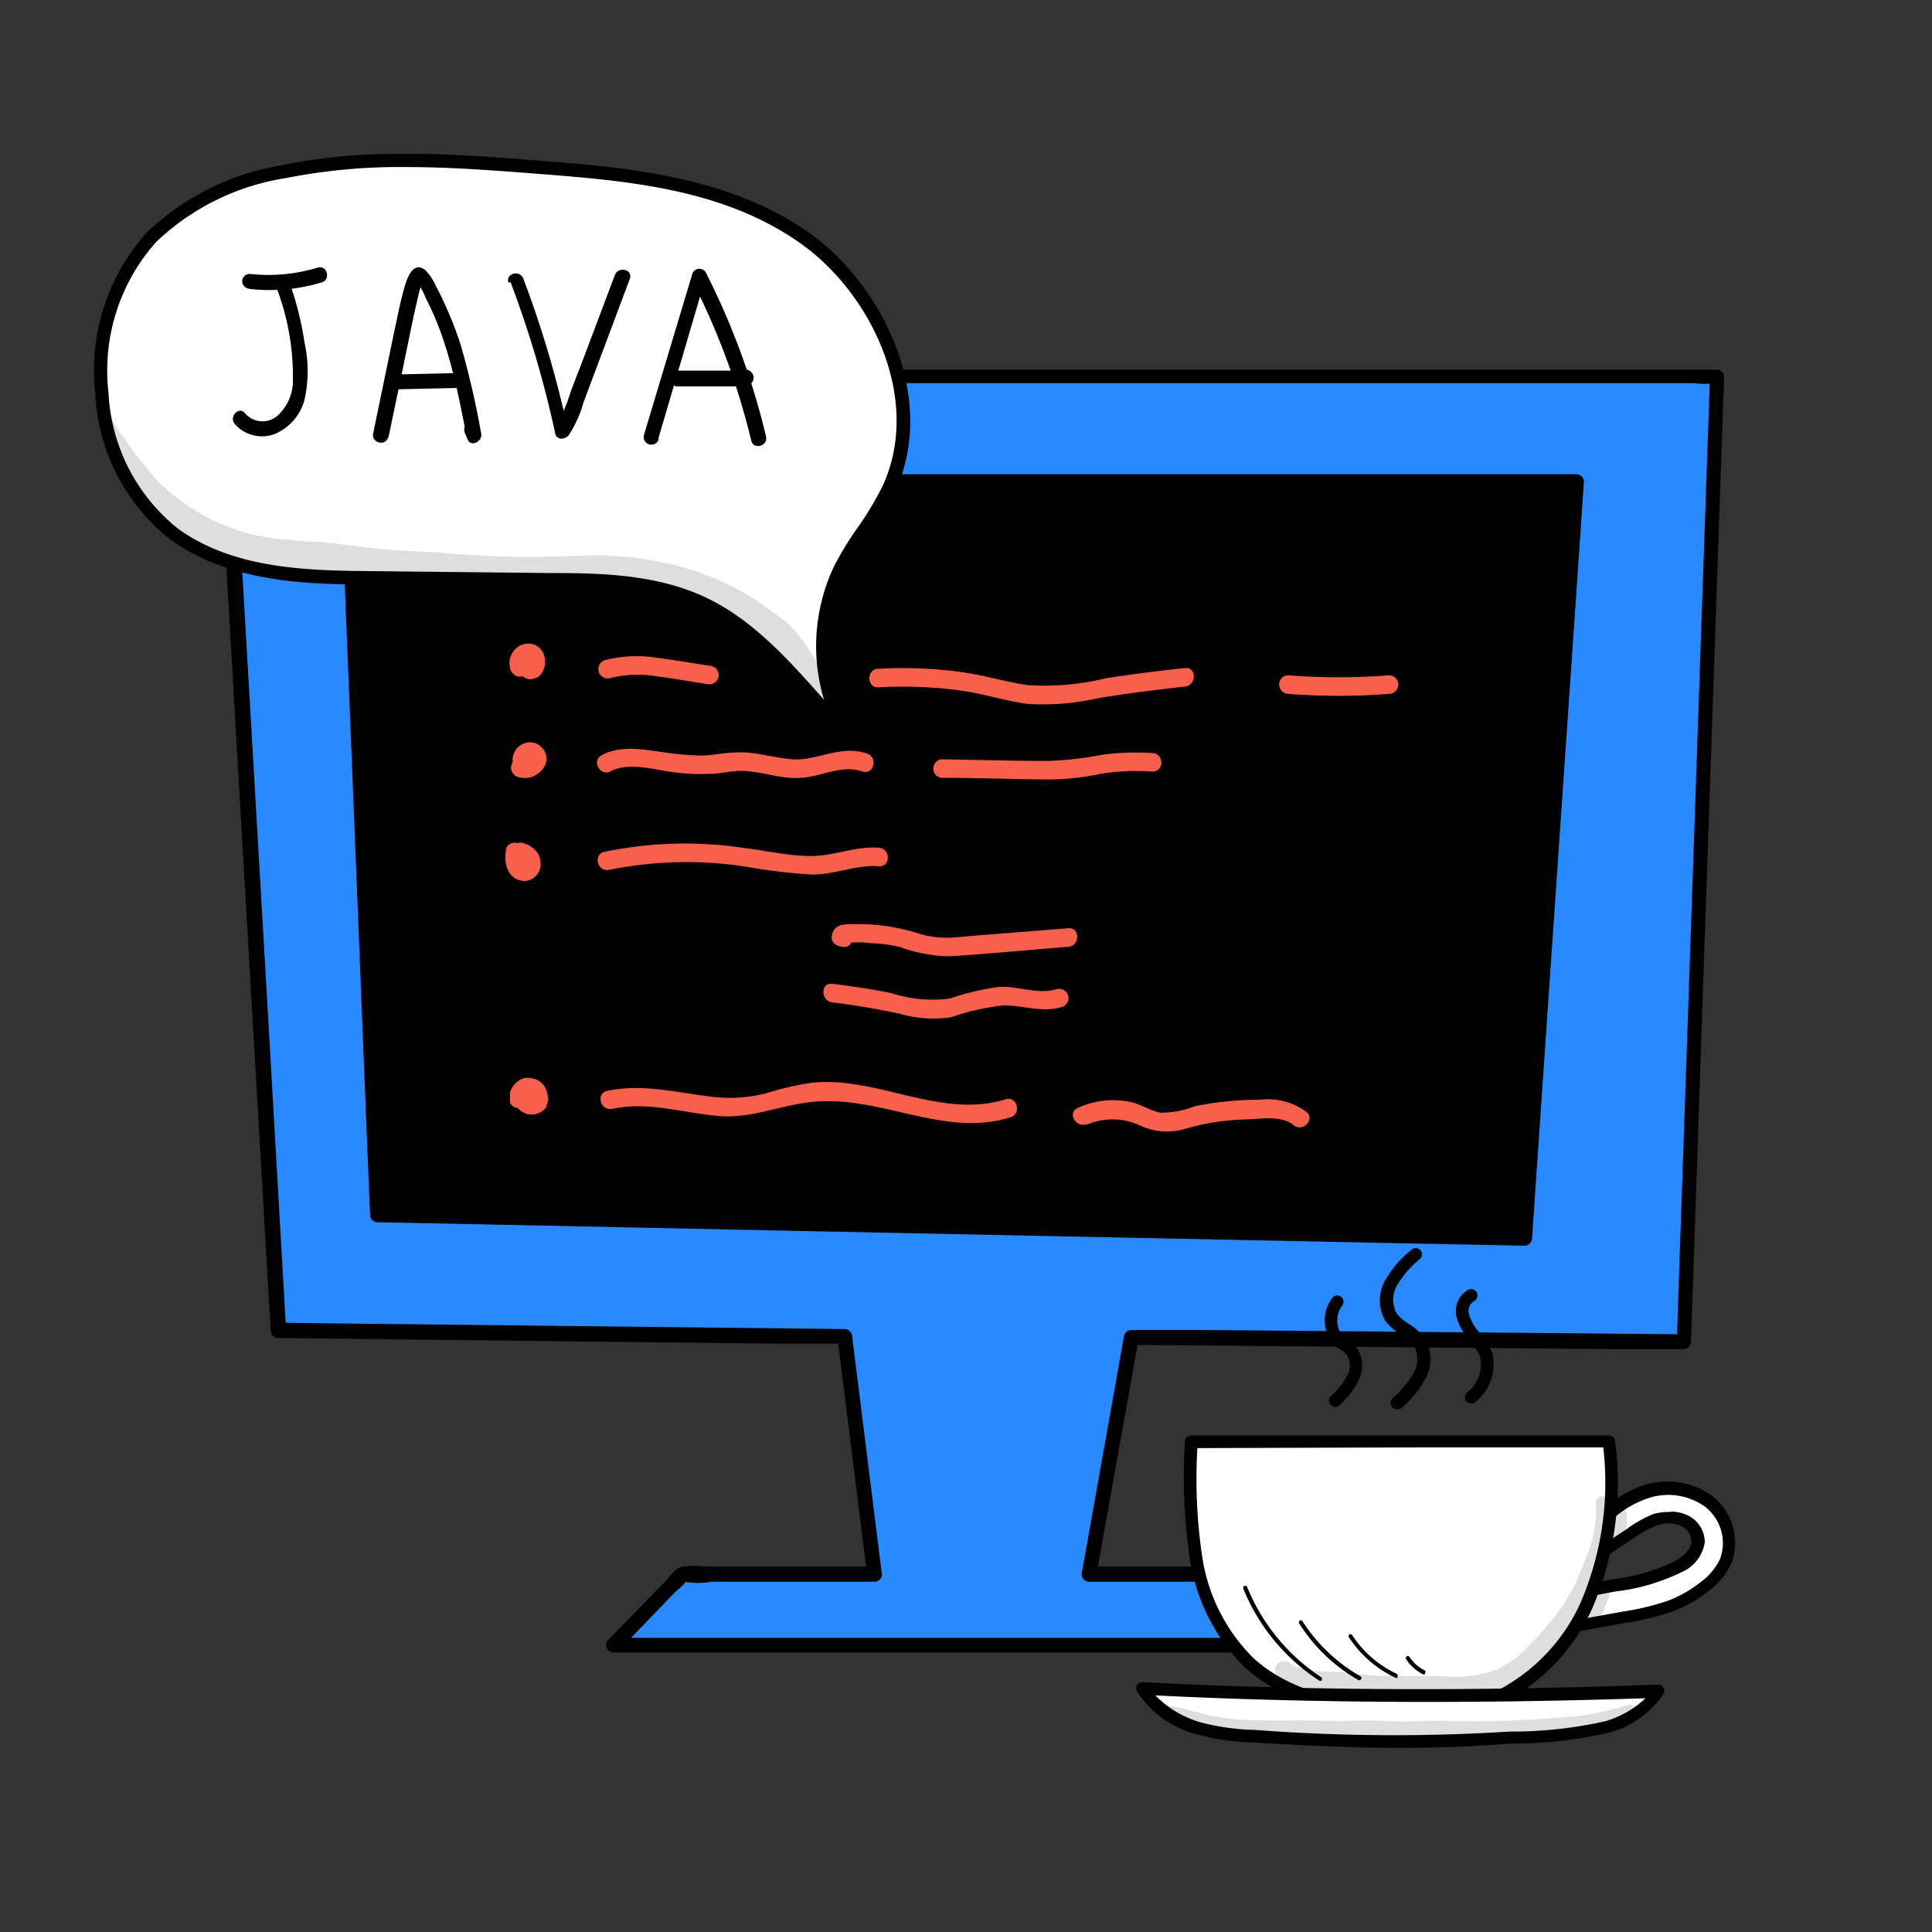 <?xml version="1.0" encoding="UTF-8"?> <svg xmlns="http://www.w3.org/2000/svg" viewBox="0 0 130 130"><rect x="0" y="0" width="130" height="130" fill="#333333" stroke="none"/> <defs> <style>.cls-1{fill:#298aff;}.cls-2{fill:#fff;}.cls-3{opacity:0.13;}.cls-4{fill:#f85f4c;}</style> </defs> <g id="icon-1"> <polygon class="cls-1" points="113.28 90.34 115.51 25.32 14.96 25.32 18.75 89.49 56.87 89.92 56.87 89.92 58.84 105.93 45.89 105.93 41.28 110.71 89.19 110.71 86.18 105.93 73.28 105.93 76.12 90.01 113.28 90.34"></polygon> <path d="M113.78,90.34l.75-22.07,1.2-34.9.28-8a.51.51,0,0,0-.5-.5H19.07a32.21,32.21,0,0,0-3.93,0H15a.51.51,0,0,0-.5.5L15.75,47.1l2,34.43.47,8a.5.5,0,0,0,.5.5l33.46.38,4.66,0-.5-.5,2,16,.5-.5H47.55a8.77,8.77,0,0,0-1.62,0c-.47.11-.72.49-1,.83l-4,4.1a.5.5,0,0,0,.35.85H89.19a.5.5,0,0,0,.43-.75c-.94-1.49-1.83-3-2.83-4.5-.58-.85-1.77-.53-2.72-.53H73.28l.48.64,2.85-15.93-.49.37,32.56.29,4.6,0a.5.5,0,0,0,0-1l-32.56-.29-4.6,0a.5.5,0,0,0-.48.37L72.8,105.8a.5.5,0,0,0,.48.63h10.3a18.74,18.74,0,0,0,2.12,0s.42,0,.45,0c-.19.26-.55-.6-.15.15.8,1.51,1.85,2.94,2.76,4.39l.43-.76H41.28l.35.86,3.76-3.9c.19-.2.69-.54.78-.81s-.39,0-.13.07a5.59,5.59,0,0,0,1.87,0H58.84c.25,0,.54-.23.5-.5l-2-16a.51.51,0,0,0-.5-.5l-33.46-.37L18.75,89l.5.5L18,67.71l-2-34.43-.47-8-.5.5h99a4.77,4.77,0,0,0,1.36,0s.12,0,.17,0l-.5-.5-.76,22.08-1.2,34.89-.27,8A.5.5,0,0,0,113.78,90.34Z"></path> <g id="video"> <polygon points="102.59 83.32 25.4 81.74 23.42 32.43 106.08 32.43 102.59 83.32"></polygon> <path d="M102.59,82.82l-26.07-.53L35,81.44l-9.55-.2.5.5-.67-16.69L24.17,38.57l-.25-6.14-.5.5h82.66l-.5-.5L104.4,49.68,102.52,77l-.43,6.3c0,.65,1,.64,1,0l1.18-17.25,1.88-27.34.43-6.3a.51.51,0,0,0-.5-.5H23.42a.51.51,0,0,0-.5.5l.67,16.69L24.65,75.6l.25,6.14a.5.5,0,0,0,.5.5l26.07.54L93,83.63l9.55.19C103.23,83.84,103.23,82.84,102.59,82.82Z"></path> <path d="M16.58,20.26a12.92,12.92,0,0,0,7.28-1.33c.57-.29.07-1.16-.5-.87a12,12,0,0,1-6.78,1.2c-.27,0-.49.26-.5.5a.51.51,0,0,0,.5.5Z"></path> </g> <g id="bb"> <path class="cls-2" d="M56.93,49.31a12,12,0,0,1-.37-11c.94-1.9,2.37-3.47,3.26-5.38,2.75-5.93-.65-13.47-5.84-17s-11.58-4.14-17.7-4.62c-5.73-.45-11.54-.89-17.18.29A17,17,0,0,0,10.19,16C5,21.25,5.88,31.69,11.78,36c3.81,2.74,8.67,2.88,13.24,2.93l12.1.13c3.51,0,7.14.1,10.34,1.66C51.27,42.52,54,46.24,56.93,49.31Z"></path> <path d="M56.93,49.76a.43.43,0,0,1-.32-.14c-.69-.71-1.38-1.48-2-2.22-2.18-2.43-4.45-4.94-7.29-6.33-3.17-1.54-6.88-1.58-10.15-1.62L25,39.33c-4.21,0-9.45-.1-13.5-3A13.3,13.3,0,0,1,6.41,26.5,13.92,13.92,0,0,1,9.87,15.65,17.23,17.23,0,0,1,19,11.11c5.78-1.2,11.64-.74,17.3-.3s12.5,1,17.93,4.7c5.16,3.54,8.91,11.26,6,17.58A22.52,22.52,0,0,1,58.51,36,22.4,22.4,0,0,0,57,38.47a11.55,11.55,0,0,0,.35,10.62.44.44,0,0,1-.11.58A.46.46,0,0,1,56.93,49.76ZM27.3,11.24a39.56,39.56,0,0,0-8.11.75,16.27,16.27,0,0,0-8.68,4.29A13,13,0,0,0,7.3,26.42,12.47,12.47,0,0,0,12,35.59c3.82,2.75,8.9,2.8,13,2.84l12.1.13c3.37,0,7.18.08,10.53,1.71,3,1.46,5.32,4,7.57,6.54l.25.28a12.53,12.53,0,0,1,.68-9,21,21,0,0,1,1.61-2.63,21.57,21.57,0,0,0,1.64-2.74c2.73-5.89-.82-13.13-5.68-16.46C48.5,12.66,42,12.15,36.24,11.7,33.3,11.47,30.3,11.24,27.3,11.24Z"></path> <g class="cls-3"> <path d="M6.93,27.13,7,27l.24.56A9.14,9.14,0,0,0,8.5,29.69a18.07,18.07,0,0,0,1.29,1.7l.06.06a9.9,9.9,0,0,0,2.26,2.2,13.29,13.29,0,0,0,7,2.65c.78.06,1.55.17,2.33.16.18,0,2,.21,3,.35,1.62.22,3.25.27,4.87.35a63.71,63.71,0,0,0,6.76.31c1.51,0,3-.12,4.52-.09a23.44,23.44,0,0,1,4.57.59,18.88,18.88,0,0,1,4.67,1.79,22.38,22.38,0,0,1,2.65,1.79A5.19,5.19,0,0,1,54,43.12c0-.08,0-.12.09.09a5.12,5.12,0,0,1,.52.85l0-.09c.4.71.87,1.38,1.33,2.05,0,.25.11.51.15.77l.09.45a1,1,0,0,1-1,.53,18,18,0,0,0-1.66-2c-.85-.91-1.76-1.76-2.68-2.58A12.59,12.59,0,0,0,47.64,41,17.92,17.92,0,0,0,44,39.72a17.28,17.28,0,0,0-1.89-.3c-.65-.07-1.3-.07-1.95-.14a.49.49,0,0,0-.49.24c-1.06-.11-2.12-.17-3.19-.19H35c-2.52-.09-5.05-.14-7.58-.17-1.46,0-2.91,0-4.37,0l-.66,0-.45,0-.7-.06-.46,0-.64,0a20.24,20.24,0,0,1-6.3-1.56,11.18,11.18,0,0,1-6.06-6.31c-.33-.91-.55-1.86-.8-2.79a8.79,8.79,0,0,1-.15-.87C6.9,28,6.78,27.29,6.93,27.13Z"></path> </g> </g> <g id="cup"> <path class="cls-2" d="M107.27,103a7.25,7.25,0,0,1,3.53-2.55,4.71,4.71,0,0,1,4.2.68,3.51,3.51,0,0,1,1.16,4,4.46,4.46,0,0,1-1.39,1.72,8.51,8.51,0,0,1-2.34,1.34,17.22,17.22,0,0,1-3.09.76l-3.52.63a2.45,2.45,0,0,1-1.11,0,.83.83,0,0,1-.64-.8,1,1,0,0,1,.4-.64,4.58,4.58,0,0,1,1.85-.87c2.21-.61,4.63-.63,6.64-1.75a2.27,2.27,0,0,0,1.33-1.69,1.64,1.64,0,0,0-1-1.48,2.65,2.65,0,0,0-1.88,0,7.78,7.78,0,0,0-1.67.92L108,104.44a2.08,2.08,0,0,1-.83.38.7.7,0,0,1-.75-.42,1,1,0,0,1,.27-.78C107,103.23,107.27,102.87,107.27,103Z"></path> <path d="M105.13,110a2,2,0,0,1-.53-.07,1.27,1.27,0,0,1-1-1.25,1.46,1.46,0,0,1,.55-.92,5.05,5.05,0,0,1,2-1c.79-.22,1.61-.36,2.4-.5a13.33,13.33,0,0,0,4.15-1.21c.41-.23,1.09-.7,1.11-1.34a1.19,1.19,0,0,0-.77-1.06,2.19,2.19,0,0,0-1.57,0,7.53,7.53,0,0,0-1.59.88l-1.74,1.15a2.33,2.33,0,0,1-1,.45,1.09,1.09,0,0,1-1.19-.72,1.37,1.37,0,0,1,.33-1.16,3,3,0,0,1,.73-.77,7.67,7.67,0,0,1,3.64-2.56,5.16,5.16,0,0,1,4.59.76,4,4,0,0,1,1.29,4.45,5,5,0,0,1-1.52,1.89,9,9,0,0,1-2.46,1.41,17.22,17.22,0,0,1-3.17.77l-3.51.63A4.4,4.4,0,0,1,105.13,110Zm7.28-8.29a2.74,2.74,0,0,1,1,.19,2,2,0,0,1,1.3,1.88,2.6,2.6,0,0,1-1.55,2,13.57,13.57,0,0,1-4.41,1.3c-.77.14-1.57.28-2.32.49a4.33,4.33,0,0,0-1.68.78.64.64,0,0,0-.26.36c0,.13.15.3.34.35a2.22,2.22,0,0,0,.92,0l3.51-.63a17.27,17.27,0,0,0,3-.73,8.34,8.34,0,0,0,2.22-1.28,4.07,4.07,0,0,0,1.27-1.55,3.1,3.1,0,0,0-1-3.47,4.26,4.26,0,0,0-3.82-.6,6.88,6.88,0,0,0-3.32,2.4.45.45,0,0,1-.21.15,4.46,4.46,0,0,0-.4.48c-.2.25-.21.36-.2.41a.3.3,0,0,0,.29.1,1.52,1.52,0,0,0,.64-.31l1.74-1.15a8.41,8.41,0,0,1,1.77-1A3.61,3.61,0,0,1,112.41,101.74Z"></path> <path class="cls-2" d="M108.26,97c-6.13,0-20.45,0-28.1,0a36.69,36.69,0,0,0,.34,7.91,12.36,12.36,0,0,0,3.55,6.94c2.13,1.95,5,2.79,7.91,3.23a16.49,16.49,0,0,0,7-.16,12.77,12.77,0,0,0,7.75-6.9A21.12,21.12,0,0,0,108.26,97Z"></path> <path d="M95.42,115.82a23.27,23.27,0,0,1-3.53-.3c-3.68-.56-6.26-1.62-8.13-3.33A13,13,0,0,1,80.08,105a37.82,37.82,0,0,1-.35-8,.43.43,0,0,1,.43-.41l15.49,0,12.61,0a.42.42,0,0,1,.42.39,21.47,21.47,0,0,1-1.56,11.29,13.25,13.25,0,0,1-8,7.13A13.47,13.47,0,0,1,95.42,115.82ZM80.57,97.44a35.31,35.31,0,0,0,.34,7.41,12.15,12.15,0,0,0,3.42,6.71c1.74,1.59,4.19,2.58,7.69,3.12a16,16,0,0,0,6.85-.14,12.41,12.41,0,0,0,7.48-6.69,20.42,20.42,0,0,0,1.53-10.46l-12.23,0Z"></path> <path class="cls-2" d="M76.9,113.62c11.66.6,23.36.59,34.71.15a6.06,6.06,0,0,1-3.49,2.43,34.43,34.43,0,0,1-6.44.73,124.72,124.72,0,0,1-17.29-.11,16.48,16.48,0,0,1-3.77-.53A6.42,6.42,0,0,1,76.9,113.62Z"></path> <path d="M94.27,117.61c-3.13,0-6.19-.14-9.9-.36a16.08,16.08,0,0,1-3.87-.56,6.76,6.76,0,0,1-4-2.89.45.45,0,0,1,0-.42.44.44,0,0,1,.37-.19c11,.57,22.64.62,34.67.16a.42.42,0,0,1,.39.21.39.39,0,0,1,0,.43,6.47,6.47,0,0,1-3.71,2.61,29.77,29.77,0,0,1-5.91.72l-.64,0C99,117.53,96.6,117.61,94.27,117.61Zm-16.53-3.53a7,7,0,0,0,3,1.8,15.55,15.55,0,0,0,3.67.52,124,124,0,0,0,17.23.11l.65,0a29.08,29.08,0,0,0,5.68-.68,6.57,6.57,0,0,0,2.75-1.56C99.31,114.65,88.22,114.6,77.74,114.08Z"></path> <path d="M94,94.82a.46.46,0,0,1-.31-.13.43.43,0,0,1,0-.6,6.31,6.31,0,0,0,1.43-1.72,1.88,1.88,0,0,0,0-1.86,3.18,3.18,0,0,0-.83-.69,4,4,0,0,1-1.06-.92,2.72,2.72,0,0,1,0-2.79,7.15,7.15,0,0,1,1.73-2,.42.42,0,0,1,.6,0,.41.41,0,0,1,0,.59A6.6,6.6,0,0,0,94,86.5a1.91,1.91,0,0,0,0,1.91,3.29,3.29,0,0,0,.84.7,3.77,3.77,0,0,1,1,.91,2.71,2.71,0,0,1,.09,2.72,7.25,7.25,0,0,1-1.61,2A.42.42,0,0,1,94,94.82Z"></path> <path d="M99,94.44a.42.42,0,0,1-.28-.74,2.42,2.42,0,0,0,.88-2.39,3.58,3.58,0,0,0-.7-1.1l-.06-.08A3.66,3.66,0,0,1,98,88.58a1.64,1.64,0,0,1,.81-1.8.42.42,0,0,1,.56.2.43.43,0,0,1-.2.57.79.79,0,0,0-.33.87,3,3,0,0,0,.66,1.18l.06.07a4.51,4.51,0,0,1,.85,1.38,3.23,3.23,0,0,1-1.13,3.28A.43.43,0,0,1,99,94.44Z"></path> <path d="M89.84,94.67a.41.41,0,0,1-.3-.13.43.43,0,0,1,0-.6,4.66,4.66,0,0,0,1.17-1.5A1.35,1.35,0,0,0,90.49,91a2.43,2.43,0,0,0-.29-.19,2.14,2.14,0,0,1-.38-.26,2.48,2.48,0,0,1-.2-3.18.42.42,0,0,1,.72.44,1.7,1.7,0,0,0,0,2.09,2.11,2.11,0,0,0,.27.18,3,3,0,0,1,.41.28,2.17,2.17,0,0,1,.46,2.4,5.63,5.63,0,0,1-1.36,1.8A.42.42,0,0,1,89.84,94.67Z"></path> <path d="M88.87,113.1a.13.13,0,0,1-.08,0,13.41,13.41,0,0,1-5.13-6.2.15.15,0,0,1,.08-.19.15.15,0,0,1,.18.08,13.23,13.23,0,0,0,5,6.08.14.14,0,0,1,0,.19A.17.17,0,0,1,88.87,113.1Z"></path> <path d="M91.44,113.07h0a11.49,11.49,0,0,1-4-3.8.13.13,0,0,1,0-.2.12.12,0,0,1,.19,0,11.25,11.25,0,0,0,3.89,3.71.14.14,0,0,1-.06.27Z"></path> <path d="M94,112.91l-.06,0a7.57,7.57,0,0,1-3.16-2.72.14.14,0,0,1,0-.19.13.13,0,0,1,.19,0,7.22,7.22,0,0,0,3,2.62.14.14,0,0,1,.07.18A.17.17,0,0,1,94,112.91Z"></path> <path d="M95.84,112.67l-.06,0a2.88,2.88,0,0,1-1.15-1,.16.16,0,0,1,0-.2.15.15,0,0,1,.2,0,2.58,2.58,0,0,0,1,.91.14.14,0,0,1,.07.19A.13.13,0,0,1,95.84,112.67Z"></path> <g class="cls-3"> <path d="M108.29,107.13a.5.5,0,0,0-.9-.12c-.21.45-.4.91-.64,1.34-.1.22-.28.41-.37.63a.46.46,0,0,0,.67.52,3.53,3.53,0,0,0,1-1.52C108.13,107.7,108.37,107.44,108.29,107.13Z"></path> </g> <g class="cls-3"> <path d="M109.36,101.49a.54.54,0,0,0-1,.21,2.53,2.53,0,0,1-.06.92c0-.34,0-.68,0-1s.06-.6-.14-.81a.46.46,0,0,0-.78.32,8,8,0,0,1-.27,2.59c-.3,1-.73,1.91-1.1,2.87-.11.2-.23.39-.35.59a8.08,8.08,0,0,1-.73,1.19,25,25,0,0,1-2.79,3.08,8.44,8.44,0,0,1-1.49.92l0,0h0a7.14,7.14,0,0,1-1.12.31,9.11,9.11,0,0,1-2.58.1c-.79,0-1.59,0-2.38,0-1,0-2,0-3-.12l-.14,0c-.56-.09-1.12-.13-1.69-.18a8.22,8.22,0,0,1-2.64-.35h0c-.27-.14-.5-.45-.83-.34a.57.57,0,0,0-.25,1c1,.93,2.42,1,3.71,1.08s1.94.25,3.42.29c.76,0,1.52.06,2.28.07.48,0,1,0,1.46,0s1,0,1.48,0a10.1,10.1,0,0,0,1.55-.19,7.11,7.11,0,0,0,3.06-1.42,15.7,15.7,0,0,0,1.3-1.28,11.25,11.25,0,0,0,3.21-5.14,1.91,1.91,0,0,0,.13-.51,11.42,11.42,0,0,0,.6-1.94c0-.12,0-.24.06-.35a.83.83,0,0,0,0,.15.52.52,0,0,0,1-.14,3.81,3.81,0,0,0,.2-1A2.42,2.42,0,0,0,109.36,101.49Z"></path> </g> <g class="cls-3"> <path d="M109.73,114.71c-.18,0-.35.08-.53.12a9.34,9.34,0,0,1-1,.26,16.65,16.65,0,0,1-3.65.51,63.17,63.17,0,0,1-7.41.19c-1.38,0-2.76.08-4.14,0s-2.55.07-3.82,0c-2.74-.11-5.67.17-8-.42-.26,0-.53-.24-.8-.18a9.11,9.11,0,0,0-1.58-.39.46.46,0,0,0-.06.89c.58.13,1.13.34,1.71.47a2.41,2.41,0,0,0,.65.12h0a18.86,18.86,0,0,0,6.48.55c1,0,2,.09,3,.11s2,0,3-.06c3.67-.16,7.35.07,11-.32a13.88,13.88,0,0,0,3.79-.65,1.86,1.86,0,0,0,.51-.22s.33-.14.44-.18l.3-.13.08,0a.38.38,0,0,0,.19-.16A.36.36,0,0,0,109.73,114.71Z"></path> </g> </g> </g> <g id="Layer_23" data-name="Layer 23"> <path d="M16.8,19.44A12.11,12.11,0,0,0,21.66,19c.61-.19.35-1.16-.26-1a11.38,11.38,0,0,1-4.6.43.5.5,0,0,0-.5.5.51.51,0,0,0,.5.5Z"></path> <path d="M18.6,19.34a16.78,16.78,0,0,1,1.11,6.26A3.19,3.19,0,0,1,18.64,28a1.54,1.54,0,0,1-2.15-.19c-.4-.5-1.1.21-.7.71a2.43,2.43,0,0,0,2.7.68,3.46,3.46,0,0,0,2-2.3,8.93,8.93,0,0,0,0-3.85,20.89,20.89,0,0,0-1-4c-.21-.61-1.18-.35-1,.26Z"></path> <path d="M26.14,29.43l1.12-5.38c.18-.89.36-1.77.55-2.66.08-.38.17-.77.26-1.15A8.68,8.68,0,0,1,28.41,19L28,19c.29.14.55.86.7,1.16s.39.78.56,1.19a24.07,24.07,0,0,1,.92,2.63c.52,1.8.88,3.64,1.23,5.47l.92-.38-.19-.44c-.25-.59-1.11-.08-.86.5l.18.44c.24.55,1,.13.92-.38A57.24,57.24,0,0,0,31,23.21a23.64,23.64,0,0,0-1-2.59q-.3-.69-.66-1.35a3.44,3.44,0,0,0-.75-1.12c-.92-.65-1.29.88-1.45,1.45-.27,1-.45,2-.66,2.94l-1.37,6.62c-.14.63.83.9,1,.27Z"></path> <path d="M26.52,26.2,31,26.1c.64,0,.64-1,0-1l-4.52.1c-.64,0-.65,1,0,1Z"></path> <path d="M34.36,19a70.67,70.67,0,0,1,3,10.17c.1.46.67.42.91.11a7.91,7.91,0,0,0,1-2.22l1.05-2.8,2.06-5.5c.23-.61-.74-.87-1-.27l-2,5.31-1,2.61a8.92,8.92,0,0,1-1.08,2.37l.91.12a70.54,70.54,0,0,0-3-10.16c-.23-.6-1.19-.34-1,.26Z"></path> <path d="M44.29,29.54l3.18-10.83-.92.12a49,49,0,0,1,4,10.82c.15.63,1.12.37,1-.26a49.9,49.9,0,0,0-4.06-11.06.5.5,0,0,0-.91.11L43.33,29.27a.5.5,0,0,0,1,.27Z"></path> <path d="M45.39,26,48.9,26h.87a.93.93,0,0,0,.77-.2c.56-.57-.41-1.38-.88-.69a.52.52,0,0,0,.18.69.53.53,0,0,0,.69-.18l0,0-.44.25h0l-.25-.07,0,0-.18-.18,0,0-.07-.25v0l.14-.35c.19-.06.21-.09.06-.08H49l-1.21,0-2.35,0a.5.5,0,0,0,0,1Z"></path> <path class="cls-4" d="M34.77,44.31a.86.86,0,0,0,0,.39,1.26,1.26,0,0,0,.16.53,1.3,1.3,0,0,0,.37.37.72.72,0,0,0,.76,0,.18.18,0,0,0,.07,0,1.33,1.33,0,0,0,.19-.14,1.57,1.57,0,0,0,.19-.26,1.42,1.42,0,0,0,.17-.64,1.39,1.39,0,0,0-.14-.64,1.17,1.17,0,0,0-.44-.47,1.2,1.2,0,0,0-1.43.23,1.4,1.4,0,0,0-.36.65,1.35,1.35,0,0,0,0,.53l0,.11a1.92,1.92,0,0,0,.12.25.71.71,0,0,0,.37.29.62.62,0,0,0,.48-.07.57.57,0,0,0,.29-.37.61.61,0,0,0-.06-.48.47.47,0,0,1-.05-.1l.06.15a.23.23,0,0,1,0-.11l0,.16a.43.43,0,0,1,0-.16l0,.17a.55.55,0,0,1,.05-.17l-.07.15.1-.17-.1.13a.93.93,0,0,1,.14-.14l-.13.1.15-.09-.15.06.14,0-.16,0a.28.28,0,0,1,.13,0l-.17,0,.13,0-.15-.06a.21.21,0,0,1,.1.06l-.12-.1.09.09-.1-.13a.54.54,0,0,1,.07.13l-.06-.15a1.21,1.21,0,0,1,0,.18l0-.16v.2l0-.16a.7.7,0,0,1-.06.19l.07-.15a.64.64,0,0,1-.08.14l.09-.12a.24.24,0,0,1-.09.08l.13-.09-.11.06.15-.06-.08,0,.48.07,0,0,.13.1-.1-.09.1.12a.39.39,0,0,1-.06-.11l.06.15a.74.74,0,0,1,0-.14l0,.16a.28.28,0,0,1,0-.13l0,.17a.3.3,0,0,1,0-.1.62.62,0,0,0-.07-.48.64.64,0,0,0-.37-.29.62.62,0,0,0-.48.07.67.67,0,0,0-.29.37Z"></path> <path class="cls-4" d="M41,45.64a7.84,7.84,0,0,1,3.2-.13c1.13.15,2.25.34,3.37.52a.65.65,0,0,0,.77-.44.64.64,0,0,0-.44-.77c-1.23-.19-2.46-.4-3.7-.56a8.57,8.57,0,0,0-3.53.17A.63.63,0,0,0,41,45.64Z"></path> <path class="cls-4" d="M59.1,46.25a28.87,28.87,0,0,1,5.65.23c1.5.22,3,.71,4.47.89a17,17,0,0,0,4.72-.4c1.92-.31,3.86-.56,5.79-.77.8-.09.8-1.34,0-1.25q-2.67.28-5.33.69a17.27,17.27,0,0,1-5.35.45c-1.52-.25-3-.69-4.52-.89A29,29,0,0,0,59.1,45c-.8,0-.81,1.29,0,1.25Z"></path> <path class="cls-4" d="M86.69,46.69a43.85,43.85,0,0,0,6.78,0,.64.64,0,0,0,.62-.62.63.63,0,0,0-.62-.63,43.85,43.85,0,0,1-6.78,0,.62.62,0,0,0-.62.62.64.64,0,0,0,.62.63Z"></path> <path class="cls-4" d="M34.62,52.19a1.84,1.84,0,0,0,.61.16h.17a1.67,1.67,0,0,0,.31-.05,1.48,1.48,0,0,0,.44-.21,1.6,1.6,0,0,0,.43-.43s.05-.09.08-.14a1.11,1.11,0,0,0,.12-.44,1.18,1.18,0,0,0-.2-.63,1.48,1.48,0,0,0-.33-.33A1.2,1.2,0,0,0,36,50a1.06,1.06,0,0,0-.66,0,1.15,1.15,0,0,0-.8.81,1,1,0,0,0-.05.24v.12a.7.7,0,0,0,.18.44.68.68,0,0,0,.45.19.61.61,0,0,0,.44-.19.59.59,0,0,0,.18-.44V51l0,.17a.65.65,0,0,1,0-.13l-.06.15a.54.54,0,0,1,.07-.13l-.1.13a.57.57,0,0,1,.11-.11l-.12.1a.35.35,0,0,1,.13-.08l-.15.06a.5.5,0,0,1,.13,0l-.17,0h.12l-.17,0,.13,0-.15-.06a.57.57,0,0,1,.13.08l-.12-.1a1.14,1.14,0,0,1,.11.11l-.1-.13.08.13-.07-.15a.65.65,0,0,1,0,.13l0-.16v.06l0-.16a.49.49,0,0,1,0,.11l.07-.15a1,1,0,0,1-.1.17l.09-.12a.57.57,0,0,1-.16.15l.13-.09a.72.72,0,0,1-.21.12l.15-.06-.25.07.17,0h-.23l.17,0a.6.6,0,0,1-.19-.06l.15.07,0,0a.7.7,0,0,0-.49-.07.67.67,0,0,0-.37.29.62.62,0,0,0-.06.48.64.64,0,0,0,.28.38Z"></path> <path class="cls-4" d="M41.07,51.9c1.25-.65,3-.09,4.32.07a13.1,13.1,0,0,0,2.34.1c.7,0,1.39-.19,2.08-.2,1.43,0,2.77.6,4.21.46s2.64-.88,4-.42c.76.27,1.09-.94.33-1.2-1.44-.51-2.75.14-4.18.35s-3.05-.52-4.61-.43c-.83,0-1.63.21-2.46.21a21.09,21.09,0,0,1-2.51-.23c-1.39-.19-2.82-.47-4.11.21-.71.38-.08,1.46.63,1.08Z"></path> <path class="cls-4" d="M63.35,52.34c2.41,0,4.81.09,7.22.11A17.15,17.15,0,0,0,74,52.08a15,15,0,0,1,3.54-.16c.81,0,.8-1.21,0-1.25a17,17,0,0,0-3.34.11,23.2,23.2,0,0,1-3.63.42c-2.41,0-4.81-.07-7.22-.11a.63.63,0,0,0,0,1.25Z"></path> <path class="cls-4" d="M34.08,57.11a2.18,2.18,0,0,0,.14,1.53,1.3,1.3,0,0,0,.53.51,1.48,1.48,0,0,0,.5.13,1,1,0,0,0,.51-.12A1.14,1.14,0,0,0,36.37,58a1.37,1.37,0,0,0-.13-.48,1.18,1.18,0,0,0-.23-.32,1.5,1.5,0,0,0-.64-.41A1,1,0,0,0,35,56.7a.78.78,0,0,0-.64.44,1.25,1.25,0,0,0-.15.54,1.22,1.22,0,0,0,.13.53.63.63,0,0,0,.37.29.7.7,0,0,0,.49-.06.63.63,0,0,0,.28-.38l0-.16a.59.59,0,0,0-.09-.32v0l.07.15a.2.2,0,0,1,0-.11l0,.17a.29.29,0,0,1,0-.13l0,.16a.37.37,0,0,1,0-.14l-.07.15.06-.1-.1.13a.23.23,0,0,1,.07-.07l-.61.16L35,58,34.89,58a1.23,1.23,0,0,1,.25.14L35,58a1.21,1.21,0,0,1,.16.16l-.1-.13a.6.6,0,0,1,.09.15L35.1,58a.53.53,0,0,1,0,.17l0-.17a.49.49,0,0,1,0,.17l0-.17a1.21,1.21,0,0,1,0,.18l.06-.15a.41.41,0,0,1-.07.11l.1-.12a.38.38,0,0,1-.09.09l.13-.1-.1,0,.15-.06-.11,0,.17,0h-.13l.17,0-.13,0,.15.06L35.25,58l.13.1L35.24,58l.1.13-.1-.17.06.15a1.14,1.14,0,0,1-.06-.25l0,.16a2.37,2.37,0,0,1,0-.53l0,.17a1,1,0,0,1,0-.17.42.42,0,0,0,0-.25.48.48,0,0,0-.07-.23.69.69,0,0,0-.38-.29.67.67,0,0,0-.48.07.58.58,0,0,0-.28.37Z"></path> <path class="cls-4" d="M41,58.53a26.14,26.14,0,0,1,9.21-.21,39,39,0,0,0,4.44.53c1.52,0,3-.68,4.49-.56.8.06.8-1.19,0-1.25-1.59-.12-3.08.59-4.67.56s-3.07-.39-4.6-.57a26.63,26.63,0,0,0-9.21.29c-.78.19-.45,1.39.34,1.21Z"></path> <path class="cls-4" d="M56.7,62.47h-.08l.54.31,0-.08.06.48,0-.1-.29.38a6.21,6.21,0,0,1,1.61,0,10.23,10.23,0,0,1,2,.26,10.35,10.35,0,0,0,3.34.63c2.67-.17,5.34-.43,8-.64.8-.06.81-1.32,0-1.25l-5.2.41-2.53.21a6.25,6.25,0,0,1-2.51-.32,13.5,13.5,0,0,0-4.47-.57c-.49,0-1,.06-1.17.65s.27.82.73.88c.79.1.79-1.15,0-1.25Z"></path> <path class="cls-4" d="M56,67.45c1.52.18,3,.44,4.54.76a8.1,8.1,0,0,0,3.46.24,15.63,15.63,0,0,1,3.54-.8c1.34,0,2.56.51,3.9.11a.62.62,0,0,0-.33-1.2c-1.28.37-2.55-.2-3.84-.16a16.92,16.92,0,0,0-3.36.79A9,9,0,0,1,60,66.83c-1.33-.27-2.66-.47-4-.63-.8-.1-.79,1.15,0,1.25Z"></path> <path class="cls-4" d="M34.64,73.85a1,1,0,0,0,0,.24.29.29,0,0,0,0,.09,1.35,1.35,0,0,0,.24.42,1,1,0,0,0,.25.2,1.47,1.47,0,0,0,.31.15,1.31,1.31,0,0,0,.68,0l.16-.06.15-.08a1.22,1.22,0,0,0,.34-.34l0-.08a2.34,2.34,0,0,0,.09-.24,1.34,1.34,0,0,0,0-.35,1.54,1.54,0,0,0-.2-.66,1.18,1.18,0,0,0-.22-.27,1.31,1.31,0,0,0-.28-.2,1.42,1.42,0,0,0-.5-.13,1,1,0,0,0-.39,0,1.27,1.27,0,0,0-.37.18,1.32,1.32,0,0,0-.22.18,1.92,1.92,0,0,0-.18.22,1.27,1.27,0,0,0-.18.39,2.36,2.36,0,0,0,0,.28.38.38,0,0,0,0,.15.52.52,0,0,0,0,.24.6.6,0,0,0,.57.38.67.67,0,0,0,.45-.18.62.62,0,0,0,.18-.44.49.49,0,0,1,0-.17l0,.17a.61.61,0,0,1,.05-.18l-.07.15a1.18,1.18,0,0,1,.11-.19l-.09.13a.93.93,0,0,1,.14-.14l-.13.1a.59.59,0,0,1,.17-.1l-.15.06.17,0-.16,0h.15l-.17,0,.14,0-.15-.06.12.07-.12-.1.12.12-.1-.12a.86.86,0,0,1,.1.16l-.07-.15a.59.59,0,0,1,0,.19l0-.17a.49.49,0,0,1,0,.17l0-.16a.31.31,0,0,1,0,.13l.06-.15a1.34,1.34,0,0,1-.06.12l.09-.13-.08.09.13-.1-.1.06.15-.07-.13,0,.16,0h-.16l.17,0-.19,0,.15.06-.14-.08.12.1-.1-.11.1.13a.24.24,0,0,1-.06-.11l.06.15,0-.1,0,.16v-.07a.63.63,0,0,0-.18-.45.67.67,0,0,0-.44-.18.65.65,0,0,0-.63.63Z"></path> <path class="cls-4" d="M41.23,74.61c2.42-.52,4.79.3,7.2.49s4.63-1,7.06-1C59.75,74,63.76,76.5,68,75.18c.76-.24.44-1.45-.34-1.21-4.35,1.35-8.59-1.56-13-1.12a20.11,20.11,0,0,0-3.16.73,10.05,10.05,0,0,1-3.9.18c-2.27-.29-4.46-.84-6.74-.36-.79.17-.46,1.37.33,1.21Z"></path> <path class="cls-4" d="M73.15,75.67a4.39,4.39,0,0,1,3.6.08,4.26,4.26,0,0,0,3.18.15,16.1,16.1,0,0,1,3.72-.57c1,0,2.55-.33,3.38.37.6.52,1.49-.36.88-.88A4.41,4.41,0,0,0,84.74,74a21.12,21.12,0,0,0-4.35.44,6.28,6.28,0,0,1-2.29.43c-.66-.11-1.25-.52-1.91-.69a5.66,5.66,0,0,0-3.67.37c-.74.33-.1,1.4.63,1.08Z"></path> </g> </svg> 